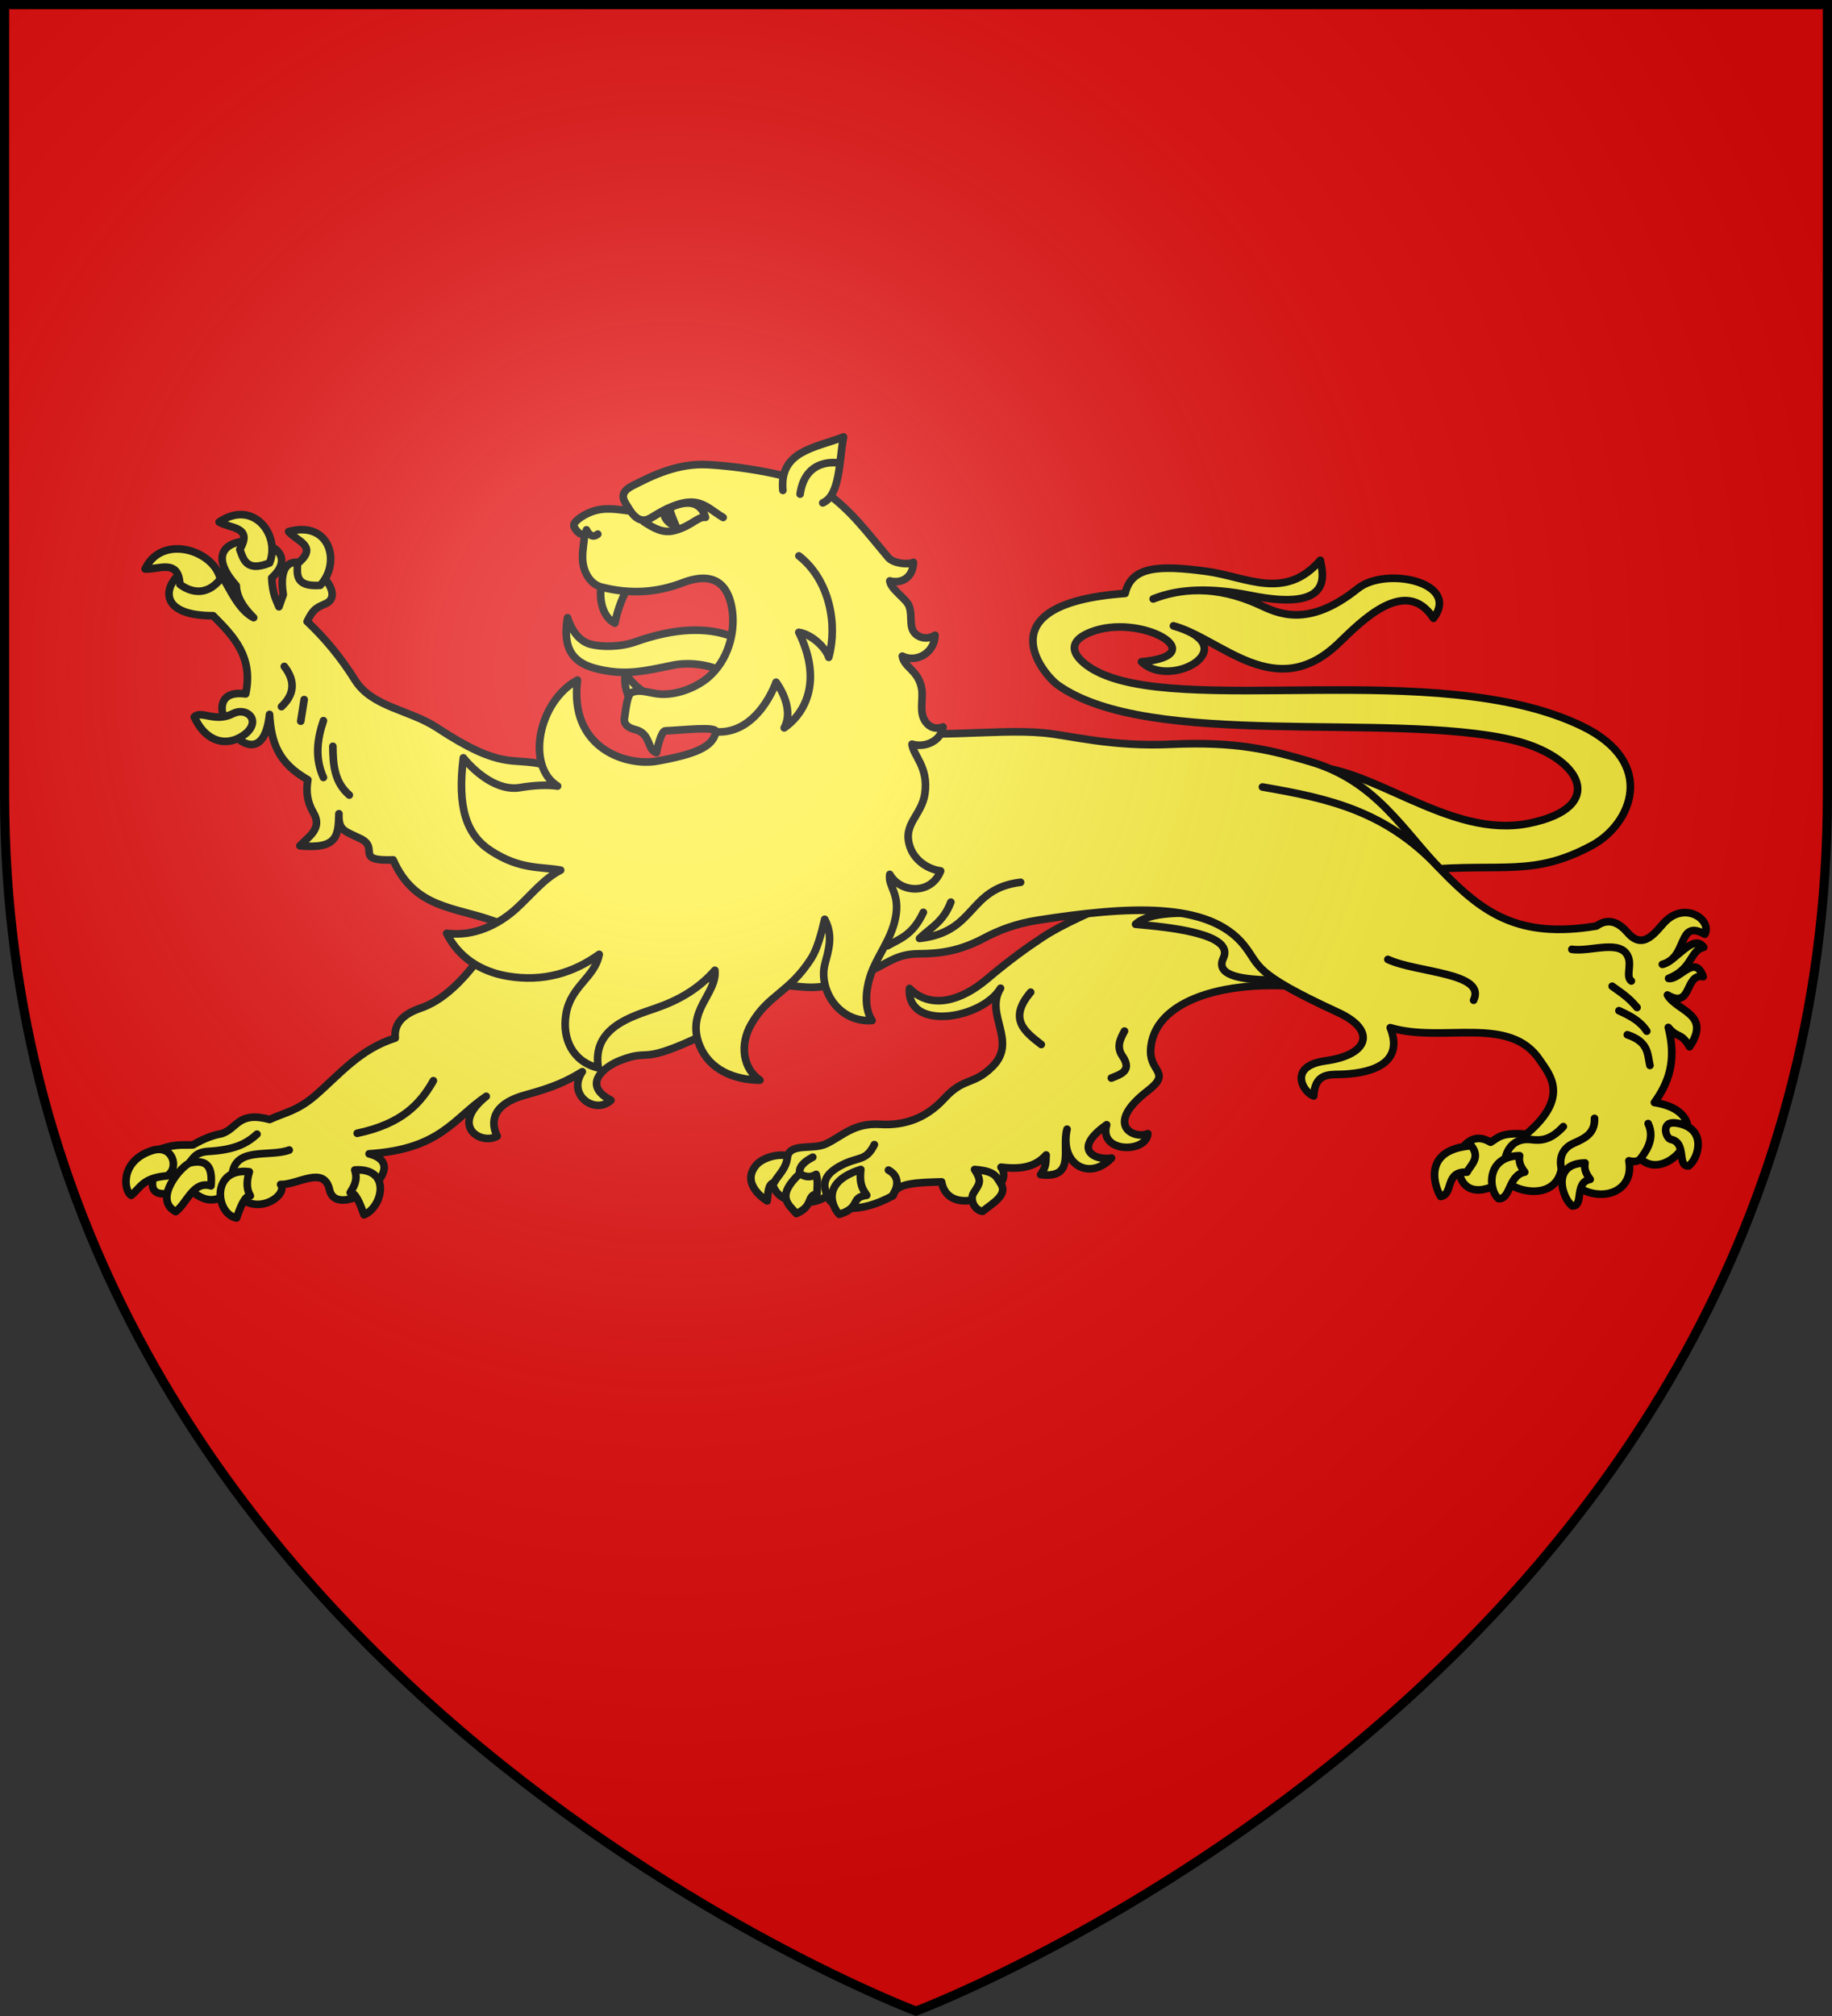 <svg xmlns="http://www.w3.org/2000/svg" width="600" height="660" viewBox="-300 -300 600 660"><rect x="-300" y="-300" width="600" height="660" fill="#333333" stroke="none"/><radialGradient id="a" cx="-80" cy="-80" r="405" gradientTransform="matrix(1 0 0 1 0 -.05)" gradientUnits="userSpaceOnUse"><stop offset="0" stop-color="#fff" stop-opacity=".31"/><stop offset=".19" stop-color="#fff" stop-opacity=".25"/><stop offset=".6" stop-color="#6b6b6b" stop-opacity=".125"/><stop offset="1" stop-opacity=".125"/></radialGradient><path fill="#e20909" d="M-298.5-298.5h597v258.543C298.5 246.291 0 358.5 0 358.5S-298.5 246.291-298.5-39.957z"/><g stroke="#000" stroke-linecap="round" stroke-linejoin="round" stroke-width="2.5"><g fill="#fcef3c"><path d="M387.44 131.408c21.577-.704 47.042 23.92 73.239 18.652 26.357-5.3 17.123-22.134-5.614-27.356-40.178-9.228-118.452 3.312-148.519-17.861-4.998-3.52-24.312-26.725 21.946-30.07 2.042-8.742 10.61-9.367 26.54-7.235 13.237 1.772 25.683 9.797 37.384-3.617.947 4.742 4.46 17.043-22.839 11.53-12.627-2.55-23.356-2.334-31.898 1.13 8.559-3.295 20.295-4.718 34.705 1.894 6.014 2.759 15.884 7.864 32.303-5.297 9.102-7.296 33.763-2.085 24.794 9.734-9.1-14.013-23.63.975-31.068 8.14-20.694 19.934-38.275-1.35-54.1-5.653 24.031 6.876-1.082 21.115-10.462 11.757 24.081-2.101-.389-16.262-16.777-9.653-9.663 3.896-3.73 9.434.873 12.128 27.44 16.054 113.095-4.116 160.084 18.55 25.05 12.084 16.126 32.253 3.318 39.114-19.37 10.377-29.037 5.696-55.505 8.026zM392.337 204.21c-30.687-4.179-55.202 3.839-55.49 20.431-.12 6.895 6.84 6.963-.924 12.95-14.655 11.301-4.433 15.987 0 14.046-.439 6.432-16.22 6.398-13.49-2.914-11.88 8.407-3.284 11.84 1.6 10.895-7.39 7.738-17.07 1.935-14.57-9.438-1.858 6.143 3.089 16.331-8.649 14.865 1.82-2.663 1.67-3.388 1.802-6.425-3.866 4.383-9.162 4.65-14.773 4.01 5.525 7.623-17.22 17.708-19.458 4.79-7.581.237-15.162.264-15.854 4.468-11.263 6.275-20.414 4.797-21.62-.139-3.2 3.568-15.832 3.862-17.804-3.378 1.32-2.643 2.388-3.946 4.99-9.89 1.604-3.665 8.357-1.558 12.454-3.512 5.454-2.602 9.05-6.902 17.656-6.385 7.612.457 14.868-1.693 21.04-8.446 6.488-7.098 9.331-4.123 15.713-10.389 8.533-8.378-2.633-17.088 2.726-25.72-6.04 10.149-30.813 14.188-29.832.065 7.09 7.126 17.098 3.945 25.354-3.03 7.306-6.171 12.987-10.257 18.327-13.774 13.183-8.682 40.122-16.982 45.04-23.623zM206.735 209.824l5.036-47.081-89.491 23.606c-10.085 16.09-18.035 21.966-24.564 24.208-6.23 2.14-8.688 5.398-8.28 9.781-11.671 3.68-18.204 11.91-26.22 18.829-5.811 5.016-9.978 5.556-14.904 7.825-10.42-2.808-10.524 3.007-15.732 4.646-2.429.449-5.185 1.26-9.383 3.668-3.615.186-6.168-.568-12.696 2.2 3.733 4.243-8.934 18.664 11.09 12.175 3.905 2.738 8.081 6.63 14.577-.193 6.267 10.77 18.558 2.408 15.732-1.222 5.447.25 14.206-6.348 16.008 1.711 2.448 10.943 28.561-7.737 12.972-11.737 23.375-1.492 27.615-11.525 38.364-18.829-12.239 9.793-1.516 16.114 3.588 13.032-2.317-4.673-1.613-10.564 9.384-13.52 9.169-2.466 13.576-4.551 18.492-7.581-5.162 7.585 4.168 14.238 9.384 9.364-9.49-4.955-2.646-10.834 3.094-13.068 9.788-3.808 6.153 1.296 23.953-6.81z" transform="matrix(1 0 0 1 -259.997 -180.5)"/><path d="M121.674 182.017c-12.726-4.65-25.887-3.99-32.913-20.007-12.91.476-4.35-3.83-10.656-6.923-5.221-2.561-7.324-2.598-7.104-8.182-.178 7.355-.568 11.63-12.786 10.49 2.698-2.903 7.485-5.588 4.499-10.7-2.172-3.718-2.533-7.085-1.895-10.91-9.51-5.416-11.97-11.845-12.55-21.398-2.816 26.61-27.9-9.356-7.814-6.713C43.053 95.511 36.452 88.78 29.8 82.08c-30.209 0-5.037-27.38 3.552-11.749 1.673 2.364 4.688 9.833 9.708 12.378-3.888-3.79-5.581-7.258-5.683-10.49-18.875-21.2 27.135-16.816 11.603-2.517.335 5.561 1.437 7.043 2.368 9.44l1.42-3.985c-3.638-23.26 23.533-1.566 13.971 2.937-2.689 1.266-4.048 1.418-6.157 5.874 5.862 5.496 11.117 11.873 15.629 19.09 5.658 9.052 17.814 9.69 26.994 15.735 21.306 14.032 24.452 9.544 34.571 11.958l73.995 31.992-69.036 26.97zM331.91 183.088c10.13.901 32.662 2.914 28.738 11.121-2.643 5.528 5.769 6.66 11.727 7.024 5.487.336 6.658-1.384 7.432-2.487l-20.15-19.137c-6.385.151-22.323-1.693-27.747 3.48z" transform="matrix(1 0 0 1 -259.997 -180.5)"/><path d="M241.243 118.698c21.799 4.404 43.515.196 60.561 1.744 8.619.782 22.055 4.615 41.744 3.721 21.348-.969 32.468 1.788 45.774 5.748 21.527 6.405 30.326 22.762 43.058 35.822 13.144 13.482 24.88 22.208 50.452 17.928 4.373-3.09 7.855-.584 10.237 2.18 5.2 6.036 9.274-.489 12.108-3.442 6.72-7 15.597-.71 13.182 3.948-9.144-5.128-5.403 7.611-13.924 9.869 4.225-.72 10.085-10.412 13.552-5.593-4.647 1.083-3.484 6.97-11.51 10.198 3.74.556 8.586-8.22 11.325-.575-6.15-1.21-3.487 10.786-11.696 6.003 3.206 5.461 14.443 6.178 7.24 16.942-2.96-4.99-3.775-2.494-6.962-6.333 2.857 11.039-.035 18.341-4.548 24.59 22.774 3.574 4.831 27.292-4.549 18.423-.784.863-2.031 1.11-3.806.658 2.296 12.704-15.061 15.254-22.092 2.796-2.397 11.798-18.727 6.281-18.38 2.632-1.54 2.58-12.667 8.336-15.038-1.152-.702-2.812.921-6.266 1.857-9.54 2.785-2.738 5.57-2.455 8.354-.822 2.449-1.372 3.177-3.33 11.696-2.632 14.5-12.254 7.518-19.56 4.549-24.097-9.927-15.165-31.868-5.599-49.105-10.773 5.09 12.72-8.152 15.149-16.709 15.297-3.682.063-8.018-.09-8.354 7.072-3.471-1.149-8.621-9.799 3.898-11.513 14.34-1.965 16.622-10.056 4.178-15.79-28.657-13.207-25.39-15.144-30.911-22.041-11.625-14.52-38.314-12.74-67.392-8.225-7.544 1.172-13.079 3.404-17.823 5.922-8.056 4.275-14.516 5.053-21.35 5.099-6.553.043-9.54 2.55-13.738 4.605-11.512 5.634-18.145 6.788-24.134 6.25l-54.12-4.859z" transform="matrix(1 0 0 1 -259.997 -180.5)"/></g><path fill="none" d="M497.287 259.87c1.255-1.847 5.016-6.217 2.493-11.532m-46.825 11.554c.698-3.553 3.178-6.958 8.594-6.302 3.057.37 6.237.272 10.447-4.267m-.519 14.244c-1.066-4.117.293-7.213 4.075-8.861 3.6-1.57 6.864-3.24 6.668-8.074M36.127 264.418c1.418-8.469 12.3-5.06 18.586-7.418m-32.483 3.857c1.157-1.137 1.744-3.156 6.028-3.411 8.564-.51 12.479-2.513 15.906-5.638m177.751 12.912c-.384-2.15 1.356-3.88 4.278-5.38m25.945 12.764s4.318-5.502-1.16-8.533m-20.066 8.178c-1.512-3.348-1.442-6.61 4.706-9.788 5.63-2.91 8.013-1.21 10.736-6.731M250.665 190.138c4.047-2.333 8.22-3.45 11.736-10.954m31.853-9.84c-17.472 2.085-14.357 16.296-33.11 18.38 3.563-3.523 7.714-5.226 10.268-11.882m102.055-37.69c21.783 3.752 40.297 7.851 57.667 26.264m-16.593 30.178c9.442 4.428 32.365 4.262 28.08 13.368M488 203.374c2.634 1.95 5.146 3.366 8.15 6.958m-5.927 1.05c3.434 1.588 6.839 3.224 9.113 6.695m-6.372 1.182c7.06 2.362 6.554 6.349 7.41 10.043m-25.583-38.007c6.198.962 16.504-3.682 18.588 2.893.872 2.754-.912 6.109.9 7.467M59.613 109.533l-1.114 7.073m-5.384-17.928c3.927 5.09 3.058 9.383-.928 13.158m13.738 4.606c-2.112 6.195-2.817 12.39 0 18.586m3.089-10.198c.045 5.939.472 11.741 5.384 15.955m2.584 110.727c14.798-3.104 20.751-9.8 24.948-17.208m195.625-28.973c-7.473 8.765-1.943 12.922 3.469 17.12m22.958 10.975c3.059-1.22 6.91-2.373 3.633-7.17-2.005-2.936-.836-5.463.661-8.195" transform="matrix(1 0 0 1 -259.997 -180.5)"/><path fill="#fcef3c" d="M57.42 65.015c7.038-5.737-.23-7.27-2.891-10.484 13.567-3.767 17.27 10.207 10.349 17.593-8.517.61-7.507-3.913-7.457-7.109zM38.53 60.38c4.397-7.524-3.024-6.763-6.766-8.976 11.295-7.652 20.17 4.358 16.517 13.396-7.769 3.154-8.565-1.403-9.752-4.42zm-2.337 53.798c-5.754 2.935-10.372-1.264-12.55 1.049 3.254 7.216 9.176 9.809 14.918 6.713 3.598-1.94 4.777-4.613 3.789-6.504-.805-1.54-3.315-2.708-6.157-1.258zM18.907 71.8c-.437-8.464-6.876-4.776-11.365-5.035 5.463-11.63 22.688-6.089 24.626 3.357-4.948 6.172-10.53 3.766-13.26 1.678zm57.29 191.728c12.22-.77 9.076 12.27 3.013 14.686-1.344-3.859-2.736-7.307-4.52-7.27 1.135-1.895 2.601-3.94 1.507-7.416zm-34.544.593c-12.556-1.512-11.253 13.754-4.186 15.131 1.345-3.858 2.736-7.307 4.52-7.269-1.134-1.895-1.429-4.386-.334-7.862zm-24.11 13.054c-7.782-4.109 2.208-15.445 4.855-16.02 6.044-1.315 7.186 2.184 6.697 7.565-5.843-1.77-7.74 5.55-11.553 8.455zm-2.847-11.719c4.134-2.462 1.936-10.491-4.856-8.307C-.75 260.555.46 270.302 2.975 271.835c3.033-2.449 3.767-5.747 11.72-6.379zm498.37-3.267c-4.001.315-.441-7.665-5.894-8.682-1.692-.464-3.273-6.043 1.684-5.358 10.519 1.452 7.497 11.562 4.21 14.04zm-38.16 13.09c4.002.315.442-7.665 5.895-8.682-1.202-1.573-2.1-3.248-1.684-5.358-11.208.144-7.497 11.562-4.21 14.04zm-24.114-2.374c4.003.315 3.122-7.665 8.575-8.682-1.203-1.573-2.1-3.248-1.684-5.358-11.208.144-10.176 11.562-6.89 14.04zm-18.947-.698c4.313-.702 1.202-8.32 8.605-7.953 1.143-2.372 4.566-4.629 1.42-8.66-16.775 1.31-11.648 14.19-10.025 16.613zm-152.66-8.832c2.443 3.832 1.69 4.529-.265 7.57-1.523 2.367.364 5.841 2.887 6.124 3.249-2.625 8.399-5.396 5.942-9.078-1.455-2.182-1.667-4.1-8.564-4.616zm-37.26 0c-.6 5.016.755 6.568 1.932 8.436-5.64.737-1.62 3.918-8.97 6.236-1.516-1.362-7.202-10.183 7.038-14.672zm-21.114 14.427c5.774-2.472 3.141-5.788 6.762-6.48 0-2.078.389-3.984-.276-6.358-1.794 1.108-3.588.93-5.382-.244-7.905 7.455-3.683 10.036-1.104 13.082zm-2.876-18.952c-.309 4.23-2.828 6.012-4.45 8.787-2.065.596-1.892 3.57-2.222 6.01 0 0-8.92-5.25-3.695-11.61 1.867-2.272 6.507-3.92 10.367-3.187z" transform="matrix(1 0 0 1 -259.997 -180.5)"/><g stroke-width="3.133"><g fill-rule="evenodd"><path fill="#fcef3c" d="M273.66 136.906c-8.25-2.07-16.208-4.053-22.756-8.231-6.099-3.892-15.296-5.364-22.744-3.856-11.98 2.426-19.722 4.497-31.895 1.303-10.251-2.69-13.308-9.414-11.365-20.786 2.137 6.624 5.754 9.822 9.21 10.82 4.448 1.282 12.387 1.294 18.594-.91 32.133-11.41 53.155-1.798 60.955 21.66z" transform="matrix(.798 0 0 .798 -261.672 -181.828)"/><path fill="#fcef3c" d="M199.118 91.339c-1.319 3.182-1.1 13.083 5.221 16.23 1.002-5.622 3.734-12.134 5.763-15.455zm9.597 36.752c-.803 3.456.182 7.853 1.768 10.547l7.609-1.748c-3.878-2.126-7.325-5.275-9.377-8.8z" transform="matrix(.798 0 0 .798 -261.672 -181.828)"/><path fill="#fff03c" d="M309.888 270.586c-3.195-4.782-2.704-11.997-.842-17.947 2.54-8.112 8.45-14.732 10.357-23.736 2.23-10.53-3.086-13.076-2.255-18.269 4.392 7.821 17.058 8.42 20.869-1.415-5.635-.797-10.727-4.54-12.543-9.818-3.27-9.503 4.797-12.79 6.102-21.995 1.539-10.86-4.896-15.591-5.307-20.189 5.4 1.648 11.955-1.382 12.738-7.06-2.867 1.064-5.806.325-7.614-2.833-2.168-3.787-.432-8.772-1.16-12.888-1.354-7.644-7.195-8.582-7.944-13.342 5.693 2.88 13.276-1.263 13.414-8.57-2.11 1.37-4.846 1.552-7.12.136-4.087-2.547-1.907-7.433-3.432-11.91-1.104-3.241-7.634-6.98-7.999-10.522 4.92 1.34 9.611-1.548 9.698-7.598-2.565 1.141-8.37.313-10.29-1.958-8.983-10.629-15.304-19.424-25.893-26.903-8.586-6.062-30.78-10.193-47.98-11.225-12.675-.762-23.441 4.718-31.218 8.704-6.778 3.474-2.548 6.991-.786 10.31-5.794-.714-10.743-1.708-16.223.423-3.162 1.23-7.285 3.912-6.951 5.69.193 1.029 2.444 4.37 4.366 3.148-.125 3.987-.918 6.251-.8 10.388.157 5.44 3.269 10.422 7.697 11.55 11.742 2.994 22.517 2.379 33.333-1.75 14.645-5.591 19.257 2.699 20.426 11.64 1.177 9.016-1.788 20.185-9.898 27.172-4.21 3.627-11.934 7.207-19.445 6.872-4.216-.188-8.286-2.287-11.981-.666-1.884.826-2.373 7.027-2.94 10.422-.444 2.65 1.593 4.105 4.408 4.79 6.524 1.585 4.833 8.395 8.725 9.48.26-1.78 1.989-8.936 3.59-8.982 6.44-.186 21.242-2.018 20.785.417-1.154 6.122-8.153 9.123-24.064 12.002-12.343 2.233-36.22-4.954-32.747-33.23-16.14 8.809-21.259 35.322-8.136 43.482-4.722-.644-9.944-.287-15.663.65-8.497 1.393-17.55-5.503-23.03-12.237-2.527 20.13 1.093 31.523 11.26 38.128 12.08 7.85 20.477 6.465 28.672 7.942-6.893 3.505-11.85 9.94-18.16 15.72-7.089 6.495-17.348 11.689-28.612 10.186 4.712 9.714 13.796 15.679 24.862 17.576 14.93 2.56 27.363-1.49 37.73-8.936-1.775 9.569-11.658 12.92-13.611 24.486-1.745 10.335 2.894 19.643 13.274 22.128-2.802-16.579 13.842-21.139 23.673-24.564 9.304-3.242 17.413-7.829 24.146-15.507.958 9.798-12.12 16.559-6.214 30.972 3.97 9.693 13.87 14.01 24.677 14.1-6.886-4.72-8.445-14.35-3.59-22.882 6.974-12.252 15.569-12.828 24.677-27.061 2.416-3.776 4.131-10.055 5.513-16.062 3.702 6.857 1.437 13.038.06 18.482-2.587 10.226 5.497 23.98 19.396 23.059z" transform="matrix(.798 0 0 .798 -261.672 -181.828)"/></g><path fill="none" d="M216.209 65.947c4.662 3.096 8.16 4.77 12.575 3.623 7.117-1.85 9.44-5.798 12.725-5.416-2.736-9-11.58-5.904-18.335-2.157-3.018 1.674-4.96 3.026-6.965 3.95z" transform="matrix(.798 0 0 .798 -261.672 -181.828)"/><path fill-rule="evenodd" d="M227.097 60.533c-.59.353.952 4.01 2.259 7.084-1.181-.061-4.63-1.756-4.931-5.303.828-2.288 2.672-1.78 2.672-1.78z" transform="matrix(.798 0 0 .798 -261.672 -181.828)"/><path fill="#fff03c" fill-rule="evenodd" d="M273.277 53.096c-1.555-16.248 13.462-17.456 24.882-21.93-1.874 10.357-1.415 23.938-8.518 27.062" transform="matrix(.798 0 0 .798 -261.672 -181.828)"/><path fill="none" d="M296.413 41.892s-13.887-2.797-16.072 12.74m-87.681 14.65s1.762 4.164 4.645 1.761m13.378-9.486c4.78 6.826 8.368 2.676 12.491.44 15.015-8.142 18.086-2.265 25.577 2.212m-2.976 87.943c17.465 1.106 24.708-20.371 24.708-20.371s7.902 10.325 3.334 18.744c9.804-6.89 15.188-20.654 5.99-39.2 5.7.871 11.352 6.84 12.287 10.266 3.708-13.373.462-31.658-12.236-41.622" transform="matrix(.798 0 0 .798 -261.672 -181.828)"/></g></g><path fill="url(#a)" d="M-298.5-298.5h597V-40C298.5 246.2 0 358.39 0 358.39S-298.5 246.2-298.5-40z" transform="matrix(1 0 0 1 0 .05)"/><path fill="none" stroke="#000" stroke-width="3" d="M-298.5-298.5h597v258.503C298.5 246.206 0 358.398 0 358.398S-298.5 246.206-298.5-39.997z"/></svg>